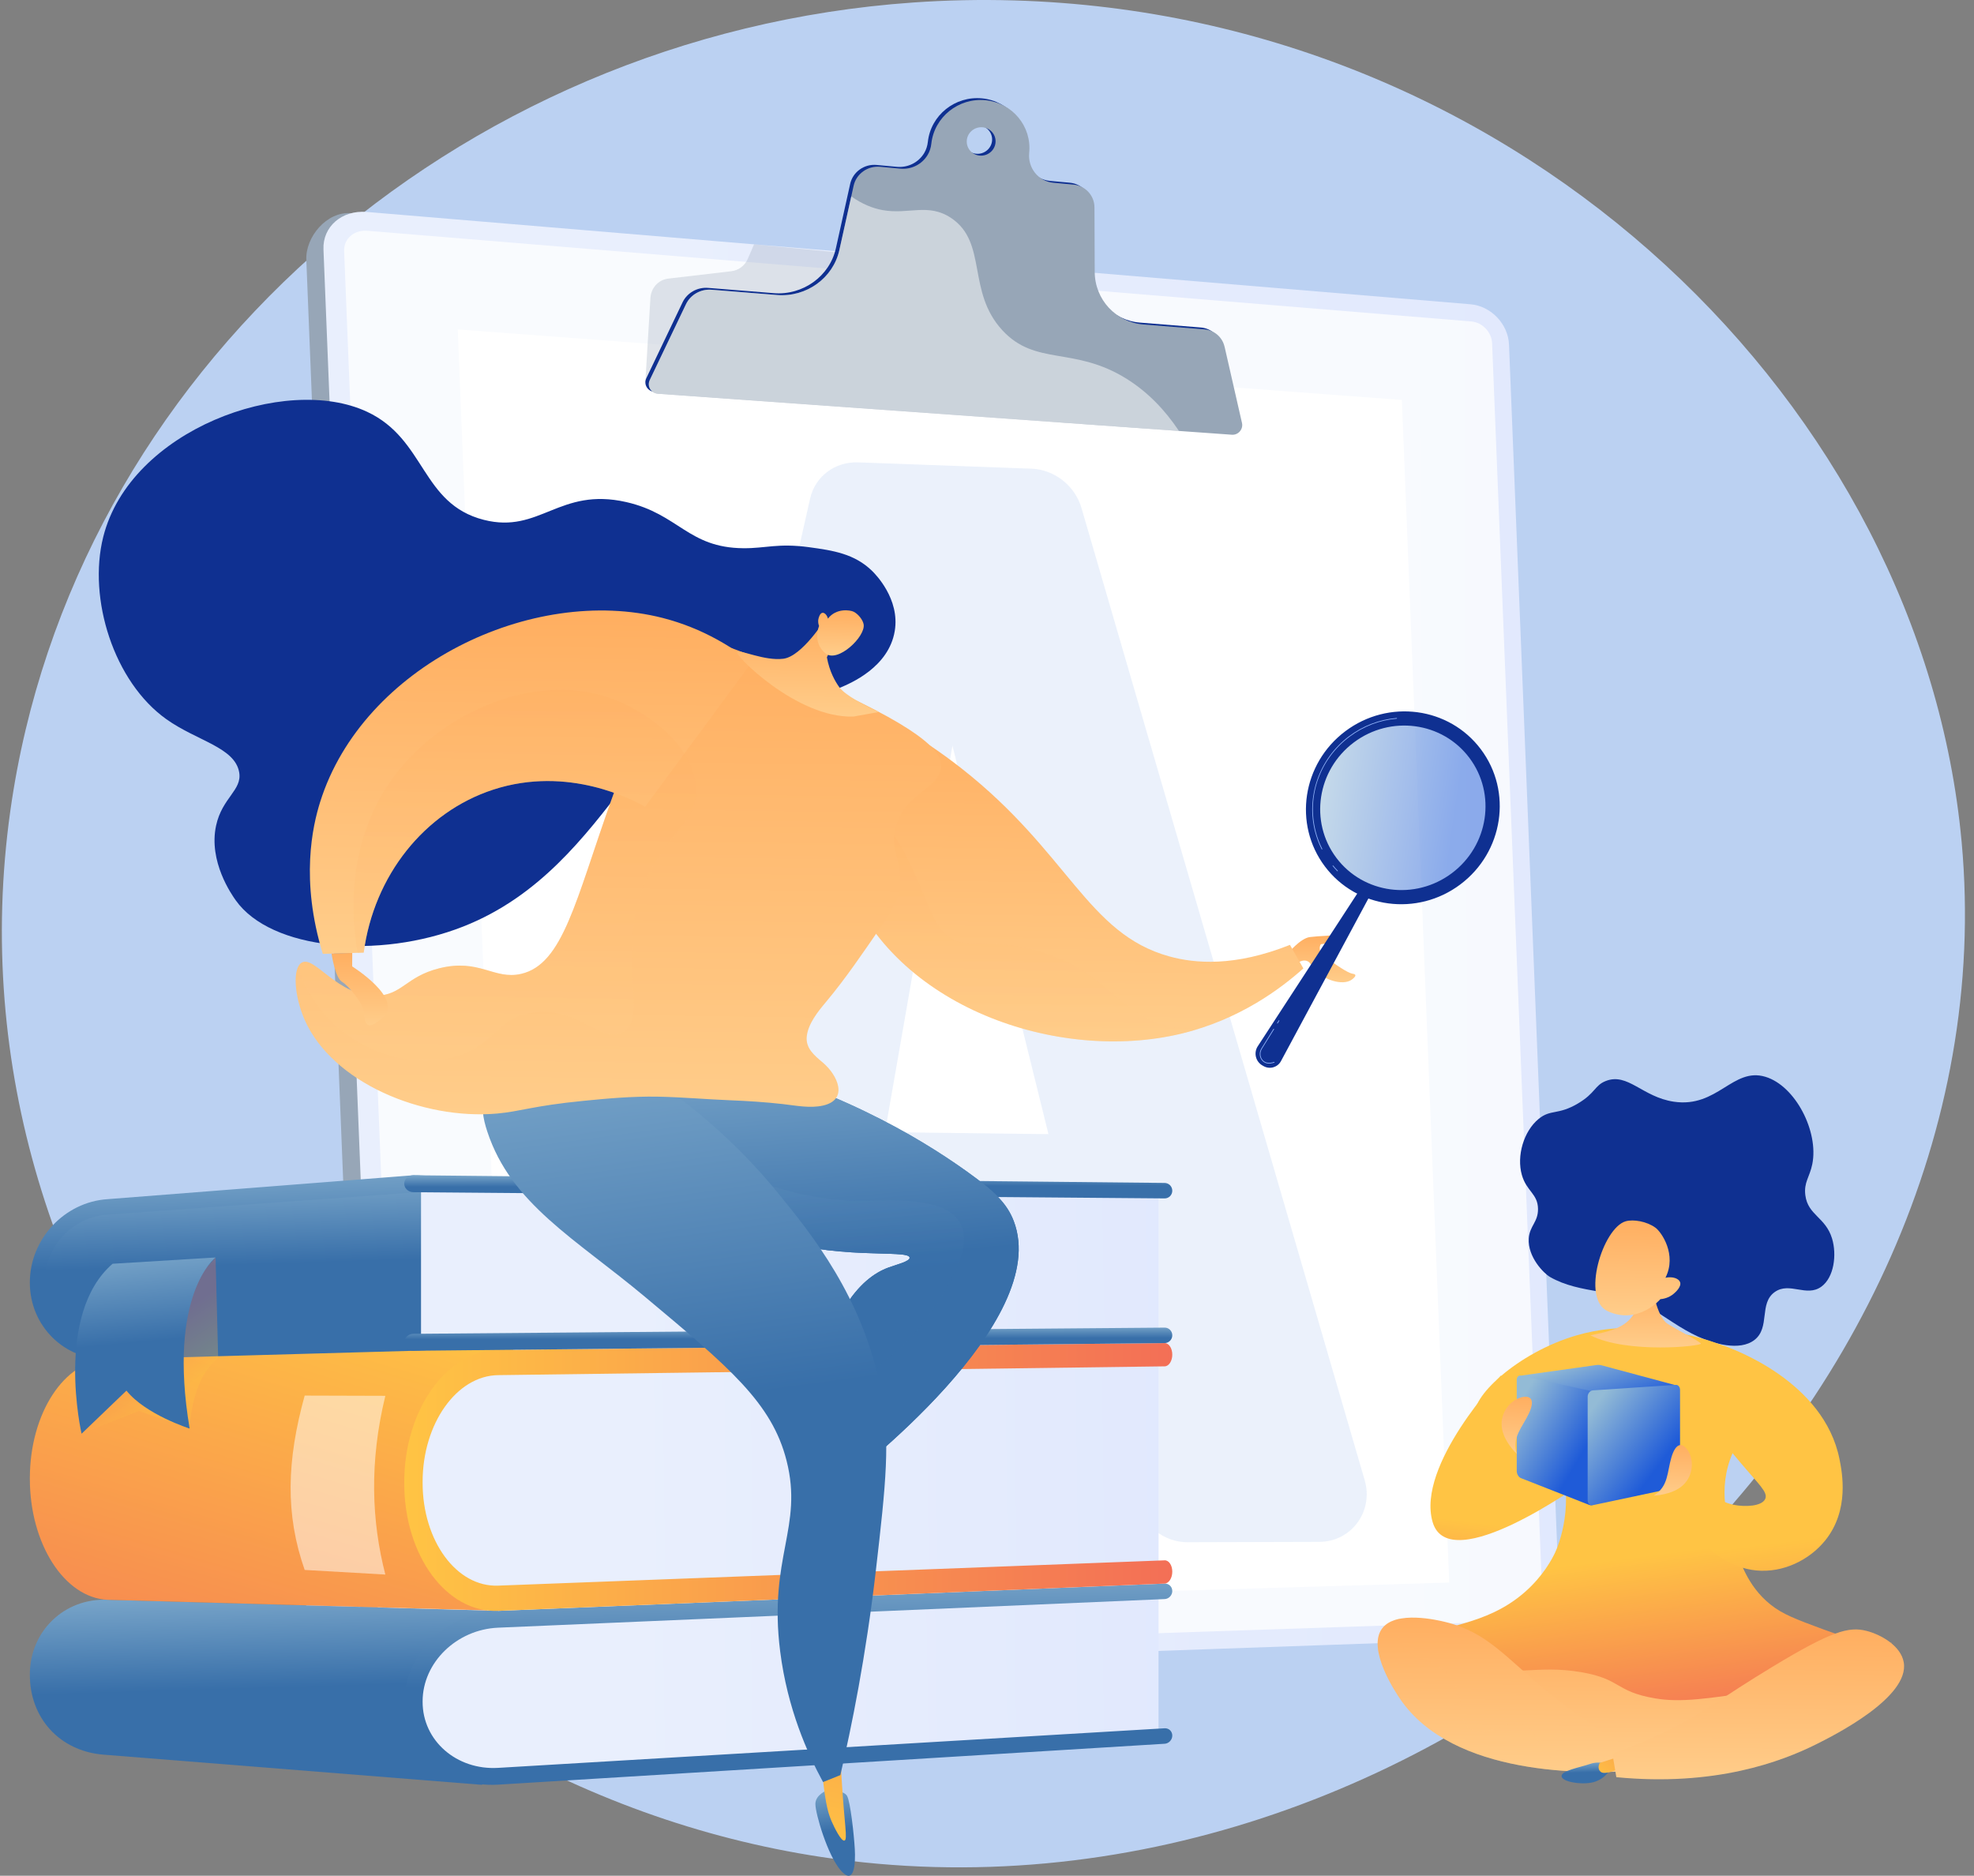 <?xml version="1.0" encoding="UTF-8"?>
<svg xmlns="http://www.w3.org/2000/svg" width="181" height="172" viewBox="0 0 181 172" fill="none">
  <rect x="0" y="0" width="181" height="172" fill="#808080" stroke="none"/>
  <g clip-path="url(#clip0_7720_9130)">
    <path d="M75.296 170.277C30.643 163.514 -5.645 121.285 0.947 74.35C6.572 34.321 41.658 3.17 83.734 0.229C86.781 0.015 89.862 -0.051 92.973 0.039C116.446 0.717 137.301 10.108 152.725 24.318C168.077 38.461 178.051 57.376 179.868 77.221C184.703 130.02 130.836 178.691 75.296 170.277Z" fill="#BBD1F2"></path>
    <path d="M133.183 28.869L32.208 19.548C29.94 19.359 28.003 21.751 28.086 23.82L33.14 150.036C33.255 152.905 36.217 153.681 38.475 153.603L138.039 150.172C139.903 150.107 141.349 148.539 141.274 146.669L136.704 32.538C136.629 30.668 135.055 29.025 133.182 28.869L133.183 28.869Z" fill="#97A6B7"></path>
    <path d="M134.84 27.902L33.624 19.434C31.355 19.244 29.576 20.78 29.66 22.866L34.755 150.119C34.839 152.205 36.744 153.83 39.002 153.751L139.737 150.203C141.602 150.138 143.048 148.556 142.973 146.669L138.365 31.601C138.29 29.715 136.715 28.059 134.84 27.902Z" fill="url(#paint0_linear_7720_9130)"></path>
    <path opacity="0.74" d="M38.934 152.024C37.715 152.065 36.685 151.183 36.64 150.059L31.554 23.018C31.509 21.894 32.47 21.061 33.695 21.162L134.904 29.476C135.917 29.558 136.773 30.456 136.814 31.476L141.428 146.719C141.469 147.739 140.683 148.596 139.675 148.63L38.934 152.023L38.934 152.024Z" fill="white"></path>
    <path d="M132.882 145.115L46.676 147.706L41.971 30.209L128.54 36.675L132.882 145.115Z" fill="white"></path>
    <g style="mix-blend-mode:multiply" opacity="0.3">
      <path d="M93.556 35.925L59.172 35.033L59.632 27.433C59.65 26.444 60.341 25.656 61.287 25.546L67.044 24.872C67.723 24.793 68.293 24.367 68.567 23.736L69.142 22.406L84.423 23.873L93.556 35.925Z" fill="#97A6B7"></path>
    </g>
    <path d="M111.962 31.623C111.761 30.743 111.021 30.104 110.119 30.031L104.529 29.581C101.997 29.377 100.065 27.297 100.056 24.751L100.034 18.85C100.03 17.759 99.2 16.857 98.106 16.756L96.277 16.587C94.883 16.459 93.909 15.224 94.049 13.839C94.292 11.417 92.513 9.263 90.052 9.02C87.575 8.776 85.346 10.559 85.077 13.007C85.037 13.37 84.927 13.727 84.736 14.043C84.202 14.924 83.224 15.386 82.245 15.297L80.373 15.124C79.24 15.02 78.197 15.767 77.955 16.859L76.644 22.77C76.077 25.325 73.626 27.097 70.943 26.881L64.926 26.397C63.943 26.318 63.002 26.85 62.586 27.722L59.263 34.679C58.991 35.249 59.38 35.89 60.024 35.936L112.634 39.69C113.218 39.732 113.689 39.183 113.559 38.614L111.963 31.624L111.962 31.623ZM89.51 14.098C88.783 14.03 88.256 13.393 88.332 12.675C88.409 11.958 89.06 11.433 89.787 11.503C90.513 11.573 91.038 12.209 90.962 12.925C90.885 13.64 90.236 14.165 89.51 14.097L89.51 14.098Z" fill="url(#paint1_linear_7720_9130)"></path>
    <path d="M112.283 31.796C112.082 30.915 111.342 30.276 110.44 30.203L104.849 29.754C102.317 29.55 100.385 27.469 100.376 24.923L100.354 19.021C100.35 17.93 99.52 17.028 98.426 16.927L96.597 16.759C95.203 16.63 94.229 15.396 94.368 14.009C94.612 11.587 92.832 9.433 90.371 9.19C87.894 8.946 85.664 10.729 85.395 13.177C85.356 13.54 85.245 13.898 85.054 14.213C84.52 15.094 83.542 15.556 82.563 15.466L80.69 15.294C79.556 15.19 78.513 15.937 78.271 17.029L76.96 22.94C76.393 25.495 73.942 27.267 71.259 27.051L65.241 26.567C64.257 26.488 63.317 27.02 62.9 27.892L59.577 34.849C59.305 35.419 59.693 36.06 60.338 36.106L112.956 39.863C113.539 39.905 114.011 39.355 113.881 38.786L112.285 31.796H112.283ZM89.828 14.267C89.101 14.2 88.574 13.562 88.65 12.845C88.726 12.128 89.378 11.603 90.105 11.673C90.831 11.743 91.356 12.379 91.279 13.095C91.203 13.81 90.553 14.335 89.827 14.267H89.828Z" fill="#97A6B7"></path>
    <g style="mix-blend-mode:soft-light" opacity="0.5">
      <path d="M103.329 34.752C98.495 31.715 94.961 33.605 91.901 30.277C88.63 26.718 90.562 22.259 87.236 20.007C85.109 18.568 83.311 19.711 80.892 19.259C80.006 19.093 79.055 18.716 78.053 18.011L76.959 22.941C76.392 25.496 73.941 27.267 71.258 27.052L65.241 26.568C64.257 26.489 63.316 27.021 62.9 27.892L59.576 34.85C59.304 35.419 59.693 36.06 60.337 36.107L108.101 39.517C106.81 37.579 105.238 35.951 103.33 34.753L103.329 34.752Z" fill="white"></path>
    </g>
    <g opacity="0.3">
      <path d="M101.238 125.267L77.32 125.179L75.189 137.818C74.827 139.968 72.967 141.517 70.737 141.524L58.753 141.557C55.654 141.566 53.275 138.705 53.939 135.763L74.281 45.716C74.74 43.685 76.554 42.32 78.689 42.398L94.579 42.976C96.683 43.053 98.569 44.539 99.166 46.589L125.131 135.726C125.964 138.584 123.913 141.375 120.971 141.383L108.895 141.417C106.738 141.423 104.819 139.914 104.303 137.803L101.239 125.267L101.238 125.267ZM96.136 103.998L87.332 68.372L81.146 103.816L96.137 103.997L96.136 103.998Z" fill="#BBD1F2"></path>
    </g>
    <path d="M44.209 163.663L9.415 160.89C5.447 160.534 2.737 157.529 2.737 153.578V153.535C2.737 149.584 5.897 146.515 9.865 146.696L45.675 147.709L44.21 163.663L44.209 163.663Z" fill="url(#paint2_linear_7720_9130)"></path>
    <path d="M106.229 159.219L45.188 162.905C41.566 163.124 38.605 160.555 38.605 157.165V154.866C38.605 151.476 41.566 148.604 45.188 148.452L106.229 145.897V159.219V159.219Z" fill="url(#paint3_linear_7720_9130)"></path>
    <path d="M106.788 159.896L45.674 163.646C40.951 163.936 37.065 160.572 37.065 156.143V156.094C37.065 151.666 40.951 147.904 45.674 147.711L106.788 145.21C107.175 145.194 107.489 145.498 107.489 145.89C107.489 146.281 107.175 146.613 106.788 146.629L45.674 149.252C41.871 149.415 38.75 152.447 38.75 156.009V156.058C38.75 159.62 41.871 162.333 45.674 162.107L106.788 158.477C107.175 158.454 107.489 158.753 107.489 159.145C107.489 159.537 107.175 159.873 106.788 159.897V159.896Z" fill="url(#paint4_linear_7720_9130)"></path>
    <path d="M44.656 147.666L9.864 146.696C5.896 146.515 2.737 141.545 2.737 135.613V135.548C2.737 129.616 5.896 124.726 9.864 124.645L47.091 123.386L44.656 147.666Z" fill="url(#paint5_linear_7720_9130)"></path>
    <path d="M106.229 144.165L48.448 146.445C43.043 146.658 38.605 142.707 38.605 137.617V134.165C38.605 129.075 43.043 124.897 48.448 124.835L106.229 124.164V144.166V144.165Z" fill="url(#paint6_linear_7720_9130)"></path>
    <path d="M106.788 145.209L45.674 147.71C40.951 147.903 37.065 142.652 37.065 136.003V135.93C37.065 129.28 40.951 123.83 45.674 123.782L106.788 123.157C107.175 123.154 107.489 123.627 107.489 124.215C107.489 124.803 107.175 125.284 106.788 125.289L45.674 126.095C41.871 126.145 38.75 130.538 38.75 135.887V135.96C38.75 141.309 41.871 145.541 45.674 145.397L106.788 143.077C107.175 143.062 107.489 143.527 107.489 144.115C107.489 144.703 107.175 145.193 106.788 145.209Z" fill="url(#paint7_linear_7720_9130)"></path>
    <path d="M42.569 123.199L9.449 123.945C6.405 124.014 3.978 121.603 3.978 118.562V116.5C3.978 113.458 6.405 110.842 9.449 110.652L42.569 108.584V123.199Z" fill="url(#paint8_linear_7720_9130)"></path>
    <path d="M37.908 123.861L9.864 124.645C5.896 124.726 2.737 121.577 2.737 117.627V117.583C2.737 113.633 5.896 110.215 9.864 109.959L37.908 107.766C38.4 107.734 44.105 108.103 44.105 108.536C44.105 108.968 38.777 109.295 38.288 109.324L9.864 111.378C6.659 111.571 4.095 114.327 4.095 117.524V117.568C4.095 120.766 6.658 123.303 9.864 123.224L37.908 122.303C38.397 122.29 44.105 122.73 44.105 123.163C44.105 123.595 38.4 123.848 37.908 123.86V123.861Z" fill="url(#paint9_linear_7720_9130)"></path>
    <path d="M106.229 122.452L38.605 123.076V108.502L106.229 109.131V122.452Z" fill="url(#paint10_linear_7720_9130)"></path>
    <path d="M106.788 109.89L37.908 109.321C37.443 109.318 37.065 108.966 37.065 108.536C37.065 108.106 37.443 107.761 37.908 107.766L106.788 108.47C107.175 108.473 107.489 108.795 107.489 109.186C107.489 109.578 107.175 109.893 106.788 109.89Z" fill="url(#paint11_linear_7720_9130)"></path>
    <path d="M106.788 123.157L37.908 123.861C37.443 123.866 37.065 123.521 37.065 123.091C37.065 122.661 37.443 122.309 37.908 122.305L106.788 121.737C107.175 121.734 107.489 122.049 107.489 122.441C107.489 122.832 107.175 123.153 106.788 123.157V123.157Z" fill="url(#paint12_linear_7720_9130)"></path>
    <g style="mix-blend-mode:soft-light" opacity="0.5">
      <path d="M35.332 144.381L27.937 143.958C26.149 138.862 26.285 133.948 27.937 127.97L35.332 127.992C33.849 134.096 34.075 139.493 35.332 144.381Z" fill="white"></path>
    </g>
    <path style="mix-blend-mode:multiply" opacity="0.3" d="M20.002 124.531L19.767 115.305L11.278 124.652C11.278 124.652 6.691 127.125 7.479 131.467L12.727 129.379L17.388 130.995C17.388 130.995 17.505 126.434 20.003 124.531H20.002Z" fill="url(#paint13_linear_7720_9130)"></path>
    <path d="M10.324 115.882L19.767 115.305C19.767 115.305 15.326 118.68 17.388 130.995C17.388 130.995 13.351 129.712 11.595 127.516L7.479 131.467C7.479 131.467 4.966 120.518 10.324 115.882Z" fill="url(#paint14_linear_7720_9130)"></path>
    <path d="M137.627 126.129C137.627 126.129 129.834 134.348 131.361 139.569C132.887 144.789 145.106 135.949 145.106 135.949L137.627 126.129Z" fill="url(#paint15_linear_7720_9130)"></path>
    <path d="M142.112 117.086C141.559 116.766 140.066 115.267 140.175 113.564C140.249 112.404 141.042 112.065 141.023 110.845C141.002 109.458 139.971 109.244 139.543 107.742C139.043 105.989 139.715 103.717 141.084 102.597C142.188 101.694 142.846 102.273 144.683 101.187C146.306 100.226 146.2 99.532 147.237 99.124C149.257 98.329 150.59 100.593 153.477 101.022C157.488 101.617 158.881 97.838 161.874 98.738C164.625 99.566 166.776 103.762 166.173 106.746C165.932 107.942 165.382 108.414 165.536 109.604C165.771 111.434 167.391 111.608 167.985 113.568C168.435 115.051 168.17 117.134 167.004 117.982C165.64 118.975 164.093 117.507 162.73 118.474C161.263 119.516 162.331 121.732 160.873 122.866C159.496 123.936 157.068 123.176 155.725 122.572C154.108 121.845 152.694 120.741 151.168 119.839C148.334 118.165 144.901 118.703 142.11 117.086L142.112 117.086Z" fill="url(#paint16_linear_7720_9130)"></path>
    <path d="M153.693 154.352L134.458 149.54L133.496 154.214L151.105 162.343L165.048 158.898L173.459 150.638L153.693 154.352Z" fill="url(#paint17_linear_7720_9130)"></path>
    <path d="M135.307 129.879C134.662 128.31 139.085 124.015 144.63 122.427C148.654 121.274 152.067 121.917 153.842 122.23C159.6 123.247 163.186 126.126 164.536 127.336C163.43 127.936 160.38 129.765 158.87 133.237C157.41 136.593 158.453 139.676 158.997 141.468C159.47 143.028 160.19 145.399 162.319 147.115C163.443 148.021 164.686 148.482 167.17 149.401C170.099 150.486 171.915 150.786 171.902 151.373C171.885 152.121 168.91 152.732 169.014 153.198C169.021 153.233 169.043 153.236 169.046 153.261C169.086 153.586 165.744 154.387 161.519 155.022C156.58 155.765 154.11 156.137 151.749 155.733C148.068 155.103 148.687 153.969 144.999 153.334C140.708 152.595 138.758 153.938 134.873 152.446C134.218 152.194 131.601 151.184 131.675 150.136C131.768 148.839 136.087 149.282 139.847 145.96C141.502 144.498 142.304 142.964 142.581 142.387C142.939 141.642 144.444 137.794 142.935 133.603C142.846 133.356 142.776 133.242 142.681 133.079C140.855 129.961 135.915 131.359 135.306 129.878L135.307 129.879Z" fill="url(#paint18_linear_7720_9130)"></path>
    <path d="M154.18 136.587C153.251 138.376 156.503 143.561 161.033 144.004C163.487 144.244 165.91 143.051 167.361 141.249C169.601 138.468 168.908 135.005 168.666 133.793C167.234 126.641 158.827 123.664 158.056 123.403C156.011 126.574 156.043 128.574 156.475 129.825C156.831 130.857 157.763 131.96 159.627 134.166C161.287 136.13 162.11 136.83 161.864 137.428C161.571 138.139 159.981 138.192 158.975 137.987C157.11 137.608 156.088 136.107 155.821 135.686C155.309 135.768 154.501 135.972 154.181 136.587H154.18Z" fill="url(#paint19_linear_7720_9130)"></path>
    <path d="M152.929 121.403C151.846 120.73 151.478 117.794 151.478 117.794L150.288 118.451L150.29 118.802C150.299 119.937 149.693 120.989 148.707 121.551C148.134 121.877 147.563 122.038 147.257 122.125C147.257 122.125 146.951 122.211 145.823 122.446C149.245 124.174 156.15 123.431 155.958 123.193C155.765 122.954 154.013 122.075 152.93 121.403H152.929Z" fill="url(#paint20_linear_7720_9130)"></path>
    <path d="M152.24 119.13C152.24 119.13 150.222 121.504 147.432 120.242C144.934 119.112 146.966 112.592 149.06 111.988C149.758 111.787 150.998 111.992 151.793 112.576C152.352 112.986 153.773 115.05 152.71 117.164C153.373 117.025 153.932 117.238 154.051 117.57C154.202 117.991 153.611 118.506 153.477 118.622C153.013 119.025 152.483 119.108 152.24 119.13H152.24Z" fill="url(#paint21_linear_7720_9130)"></path>
    <path d="M150.419 160.823C146.596 158.773 143.773 156.685 141.856 155.107C138.085 152.001 136.355 149.659 132.538 148.733C131.856 148.568 127.968 147.625 126.714 149.352C125.325 151.264 128.025 155.261 128.353 155.746C133.23 162.967 145.65 162.631 149.546 162.396C149.837 161.872 150.128 161.347 150.419 160.824L150.419 160.823Z" fill="url(#paint22_linear_7720_9130)"></path>
    <g style="mix-blend-mode:multiply" opacity="0.3">
      <path d="M126.714 149.351C127.08 148.847 127.674 148.574 128.344 148.439C128.121 149.212 128.101 149.937 128.38 150.571C129.142 152.302 131.399 151.769 132.984 153.801C134.541 155.798 133.463 157.721 134.839 158.544C136.417 159.488 138.372 157.283 140.062 158.338C141.211 159.055 140.853 160.415 142.192 161.156C143.117 161.668 144.024 161.426 145.078 161.293C146.286 161.141 147.941 161.108 150.018 161.543C149.861 161.827 149.704 162.111 149.546 162.395C145.65 162.629 133.23 162.967 128.353 155.746C128.025 155.26 125.325 151.263 126.714 149.351Z" fill="url(#paint23_linear_7720_9130)"></path>
    </g>
    <path d="M147.528 161.902C147.528 161.902 146.828 161.399 145.811 161.741C144.795 162.084 143.181 162.36 143.183 162.857C143.186 163.354 144.8 163.665 145.917 163.461C146.984 163.266 147.824 162.338 147.528 161.902Z" fill="url(#paint24_linear_7720_9130)"></path>
    <path d="M148.555 161.053L146.684 161.654C146.684 161.654 146.381 162.161 146.79 162.482C147.201 162.803 148.626 162.124 148.626 162.124L148.555 161.053Z" fill="url(#paint25_linear_7720_9130)"></path>
    <path d="M174.558 152.427C175.111 155.644 168.17 159.124 166.58 159.921C163.342 161.544 157.248 163.836 148.205 162.961C148.085 162.239 147.964 161.517 147.844 160.796C149.038 160.386 150.809 159.72 152.864 158.71C156.37 156.984 157.701 155.753 162.566 152.811C167.95 149.555 169.518 149.137 171.122 149.54C172.494 149.885 174.302 150.932 174.558 152.427H174.558Z" fill="url(#paint26_linear_7720_9130)"></path>
    <path d="M146.277 130.692L153.785 127.058L146.868 125.198C146.707 125.155 146.542 125.144 146.378 125.167L139.465 126.137L146.277 130.692Z" fill="url(#paint27_linear_7720_9130)"></path>
    <path d="M145.724 137.999L139.465 135.541C139.248 135.456 139.073 135.17 139.073 134.902V126.534C139.073 126.266 139.248 126.088 139.465 126.136L145.724 127.519C145.996 127.579 146.218 127.874 146.218 128.177V137.644C146.218 137.947 145.996 138.105 145.724 137.998V137.999Z" fill="url(#paint28_linear_7720_9130)"></path>
    <path d="M153.656 136.405L146.071 138.016C145.798 138.074 145.576 137.874 145.576 137.571V128.073C145.576 127.769 145.798 127.508 146.071 127.49L153.656 126.987C153.872 126.973 154.046 127.179 154.046 127.447V135.836C154.046 136.105 153.872 136.359 153.656 136.405Z" fill="url(#paint29_linear_7720_9130)"></path>
    <path d="M139.075 133.31C139.075 133.31 137.833 132.162 137.698 130.828C137.562 129.494 138.5 128.427 139.408 128.155C140.315 127.883 140.8 128.284 140.191 129.597C139.581 130.91 138.614 131.763 139.075 133.31Z" fill="url(#paint30_linear_7720_9130)"></path>
    <path d="M151.631 137.139C151.631 137.139 153.321 137.104 154.308 136.196C155.294 135.288 155.301 133.867 154.802 133.061C154.303 132.255 153.674 132.234 153.259 133.62C152.844 135.007 153.002 136.287 151.631 137.139H151.631Z" fill="url(#paint31_linear_7720_9130)"></path>
    <path d="M118.059 87.463C118.059 87.463 119.221 86.035 120.105 85.925C120.989 85.815 122.171 85.808 122.48 85.723C122.789 85.638 122.789 86.319 121.95 86.452L121.111 86.585C121.042 86.697 121.018 86.797 121.01 86.872C120.97 87.223 121.22 87.592 121.631 87.829C123.116 88.934 123.75 89.249 124.035 89.291C124.078 89.297 124.242 89.317 124.273 89.409C124.323 89.555 123.999 89.798 123.873 89.877C123.113 90.351 121.432 89.932 120.522 88.866C120.189 88.476 120.124 88.193 119.792 88.103C119.264 87.959 118.664 88.466 118.239 88.918L118.059 87.462V87.463Z" fill="url(#paint32_linear_7720_9130)"></path>
    <path d="M119.508 88.802C119.098 88.082 118.689 87.362 118.279 86.642C113.181 88.671 109.56 88.344 107.225 87.701C99.691 85.627 97.999 78.183 88.159 70.458C84.249 67.388 80.589 65.48 78.145 64.359C76.851 67.752 75.105 74.147 77.587 80.707C81.972 92.301 96.947 97.503 108.303 94.785C113.679 93.499 117.464 90.625 119.508 88.801V88.802Z" fill="url(#paint33_linear_7720_9130)"></path>
    <path d="M64.308 96.609C76.243 99.508 84.104 104.159 88.695 107.451C91.183 109.234 92.333 110.346 92.953 111.968C96.489 121.207 78.325 135.177 76.389 136.64C75.544 134.669 74.699 132.696 73.853 130.725C75.73 120.421 78.855 117.188 81.47 116.227C82.201 115.958 83.429 115.669 83.405 115.323C83.349 114.504 76.45 115.671 69.857 113.258C63.283 110.852 56.678 104.764 57.857 100.739C58.072 100.005 58.975 97.881 64.309 96.609H64.308Z" fill="url(#paint34_linear_7720_9130)"></path>
    <path d="M64.308 96.609C76.243 99.508 84.104 104.159 88.695 107.451C91.183 109.234 92.333 110.346 92.953 111.968C96.489 121.207 78.325 135.177 76.389 136.64C75.544 134.669 74.699 132.696 73.853 130.725C75.73 120.421 78.855 117.188 81.47 116.227C82.201 115.958 83.429 115.669 83.405 115.323C83.349 114.504 76.45 115.671 69.857 113.258C63.283 110.852 56.678 104.764 57.857 100.739C58.072 100.005 58.975 97.881 64.309 96.609H64.308Z" fill="url(#paint35_linear_7720_9130)"></path>
    <path d="M75.88 164.143C75.88 164.143 74.769 164.539 74.765 165.418C74.761 166.296 75.89 170.168 77.117 171.543C78.344 172.919 78.454 170.867 78.378 169.545C78.302 168.223 77.98 165.264 77.677 164.691C77.374 164.12 75.88 164.143 75.88 164.143L75.88 164.143Z" fill="url(#paint36_linear_7720_9130)"></path>
    <g style="mix-blend-mode:multiply" opacity="0.3">
      <path d="M79.448 110.118C81.616 110.076 86.697 109.671 88.05 112.183C89.178 114.279 87.201 117.456 85.985 119.41C82.68 124.723 79.471 125.266 77.211 128.53C76.336 129.794 75.544 131.558 75.291 134.08C74.812 132.961 74.332 131.843 73.853 130.725C75.729 120.421 78.854 117.188 81.469 116.227C82.2 115.958 83.428 115.669 83.405 115.323C83.349 114.504 76.449 115.671 69.856 113.258C63.863 111.065 57.865 105.816 57.741 101.855C67.231 108.664 74.373 110.217 79.448 110.117V110.118Z" fill="url(#paint37_linear_7720_9130)"></path>
    </g>
    <path d="M75.238 160.409C75.304 161.764 75.419 162.896 75.522 163.737C75.751 165.597 75.962 166.332 76.251 167.003C76.503 167.588 77.132 168.862 77.432 168.774C77.738 168.684 77.424 167.272 77.185 163.346C77.15 162.776 77.046 160.962 77.046 160.962L75.238 160.41L75.238 160.409Z" fill="url(#paint38_linear_7720_9130)"></path>
    <path d="M57.426 97.384C64.302 101.53 68.766 106.245 71.361 109.429C74.425 113.188 79.085 118.905 80.773 127.43C81.672 131.974 81.23 136.05 80.308 144.017C79.392 151.929 78.079 158.371 77.053 162.771C76.524 162.983 75.995 163.196 75.467 163.408C74.05 160.805 72.197 156.685 71.534 151.416C70.447 142.796 73.671 140.057 72.123 133.944C70.783 128.648 66.898 125.401 59.13 118.907C52.748 113.571 46.863 110.405 44.678 103.75C44.307 102.62 43.992 101.233 44.596 99.963C45.9 97.228 50.886 96.273 57.426 97.382V97.384Z" fill="url(#paint39_linear_7720_9130)"></path>
    <g style="mix-blend-mode:multiply" opacity="0.3">
      <path d="M88.025 86.38C89.147 86.666 89.885 86.38 92.936 86.722C93.636 86.801 94.439 86.955 95.418 87.253C101.503 89.111 102.557 92.934 107.062 94.072C107.839 94.268 108.777 94.394 109.883 94.345C109.372 94.505 108.848 94.656 108.304 94.786C96.947 97.504 81.973 92.301 77.588 80.708C76.3 77.305 76.155 73.951 76.489 71.033C77.818 71.95 79.662 73.432 81.332 75.666C85.143 80.765 84.906 85.587 88.026 86.381L88.025 86.38Z" fill="url(#paint40_linear_7720_9130)"></path>
    </g>
    <path d="M69.082 63.478C70.904 63.586 73.712 64.445 76.998 63.071C77.988 62.657 81.492 61.191 82.043 57.853C82.528 54.915 80.251 52.631 79.97 52.356C78.348 50.771 76.376 50.475 74.179 50.176C71.331 49.789 70.212 50.286 68.163 50.27C63.092 50.231 62.234 47.133 57.423 46.038C51.274 44.638 49.504 48.976 44.366 47.669C38.598 46.201 39.058 40.284 33.661 37.76C26.171 34.258 11.934 39.415 9.466 49.234C8.04 54.904 10.44 62.525 15.258 65.951C18.066 67.948 21.535 68.525 21.932 70.823C22.215 72.458 20.368 73.144 19.814 75.702C19.099 79 21.261 82.055 21.61 82.548C24.85 87.126 34.719 88.01 42.474 84.96C56.458 79.46 59.173 62.892 69.083 63.478H69.082Z" fill="url(#paint41_linear_7720_9130)"></path>
    <path d="M62.518 57.87C66.396 59.115 70.787 60.728 75.519 62.84C85.518 67.302 86.357 69.22 86.29 70.321C86.165 72.374 82.819 72.713 82.077 76.051C81.633 78.046 82.658 78.695 82.52 80.996C82.427 82.543 81.635 83.736 80.779 84.976C79.142 87.346 77.57 89.692 75.718 91.9C74.995 92.763 74.118 93.849 73.978 95.006C73.841 96.136 74.702 96.8 75.469 97.453C76.803 98.588 77.837 100.831 75.467 101.374C74.275 101.647 72.949 101.371 71.757 101.236C70.138 101.055 68.519 100.952 66.893 100.888C64.719 100.801 62.539 100.604 60.366 100.561C57.907 100.512 55.514 100.746 53.508 100.943C48.809 101.404 47.742 101.917 45.576 102.109C38.727 102.714 30.459 99.254 27.937 93.522C26.997 91.385 26.792 88.79 27.662 88.276C28.847 87.577 30.94 91.378 34.509 91.301C36.873 91.251 37.212 89.556 40.273 88.79C43.956 87.868 45.297 89.865 47.774 89.303C51.638 88.425 52.772 82.57 56.047 73.389C57.403 69.588 59.479 64.225 62.519 57.871L62.518 57.87Z" fill="url(#paint42_linear_7720_9130)"></path>
    <path d="M59.151 73.978C58.091 73.38 52.137 70.158 45.237 72.403C38.913 74.461 34.281 80.301 33.349 87.352C32.099 87.39 30.849 87.428 29.599 87.466C27.519 80.699 28.665 75.745 29.349 73.557C33.259 61.061 48.801 53.609 60.761 56.663C64.514 57.622 67.274 59.451 68.921 60.738C65.664 65.151 62.408 69.564 59.152 73.978H59.151Z" fill="url(#paint43_linear_7720_9130)"></path>
    <path d="M75.668 56.784C75.668 56.784 73.542 60.194 71.823 60.405C70.104 60.616 67.956 59.58 67.583 59.764C67.209 59.947 73.056 65.885 78.258 65.707L80.589 65.285C79.198 64.648 77.462 63.724 76.943 62.995C76.589 62.5 76.062 61.607 75.819 60.27L76.761 58.274L75.667 56.785L75.668 56.784Z" fill="url(#paint44_linear_7720_9130)"></path>
    <path d="M75.103 57.402C75.103 57.402 74.456 58.898 75.692 59.915C76.799 60.827 79.389 58.367 79.188 57.244C79.121 56.87 78.739 56.336 78.281 56.097C77.959 55.929 76.662 55.74 75.916 56.727C75.828 56.383 75.599 56.171 75.416 56.192C75.183 56.218 75.078 56.615 75.055 56.704C74.973 57.016 75.056 57.283 75.103 57.402Z" fill="url(#paint45_linear_7720_9130)"></path>
    <g style="mix-blend-mode:multiply" opacity="0.3">
      <path d="M36.814 70.327C41.443 64.837 49.742 61.544 56.428 64.186C59.342 65.337 63.568 68.314 63.83 72.16C64.067 75.642 60.814 76.27 58.92 81.549C56.535 88.198 59.505 93.309 57.125 94.654C55.111 95.793 52.911 92.173 48.7 92.889C45.474 93.439 45.439 95.789 41.893 96.85C38.429 97.887 34.292 96.892 31.314 94.516C29.051 92.711 27.907 90.468 27.323 88.713C27.41 88.523 27.515 88.362 27.66 88.276C28.845 87.577 30.939 91.377 34.507 91.301C36.872 91.25 37.21 89.555 40.271 88.79C43.954 87.868 45.295 89.864 47.772 89.302C51.636 88.425 52.77 82.57 56.045 73.388C56.124 73.169 56.213 72.925 56.296 72.695C53.69 71.772 49.662 70.963 45.236 72.403C38.912 74.461 34.281 80.3 33.348 87.352C33.16 87.357 32.973 87.363 32.786 87.369C32.177 83.897 31.667 76.431 36.814 70.327Z" fill="url(#paint46_linear_7720_9130)"></path>
    </g>
    <path d="M32.298 87.384L32.291 88.616C32.291 88.616 36.919 91.507 35.167 93.22C33.414 94.932 33.407 93.447 33.359 92.76C33.312 92.074 32.005 90.412 31.359 90.027C30.713 89.642 30.401 87.442 30.401 87.442L32.298 87.384Z" fill="url(#paint47_linear_7720_9130)"></path>
    <path d="M124.786 81.419L115.327 95.937C114.93 96.545 115.136 97.364 115.774 97.712L115.878 97.769C116.443 98.077 117.15 97.867 117.454 97.301L125.703 81.957L124.786 81.419H124.786Z" fill="url(#paint48_linear_7720_9130)"></path>
    <path opacity="0.5" d="M133.369 80.382C136.918 77.716 137.673 72.728 135.055 69.243C132.437 65.757 127.438 65.092 123.89 67.758C120.341 70.425 119.586 75.412 122.203 78.898C124.821 82.383 129.82 83.048 133.369 80.382Z" fill="url(#paint49_linear_7720_9130)"></path>
    <path d="M123.356 67.05C119.406 70.017 118.566 75.566 121.479 79.445C124.391 83.323 129.953 84.063 133.903 81.097C137.852 78.13 138.693 72.581 135.78 68.702C132.867 64.824 127.305 64.084 123.356 67.05ZM133.128 80.065C129.759 82.596 125.013 81.965 122.529 78.655C120.045 75.346 120.762 70.612 124.131 68.082C127.5 65.551 132.245 66.182 134.73 69.491C137.214 72.8 136.497 77.534 133.128 80.065Z" fill="url(#paint50_linear_7720_9130)"></path>
    <path d="M122.652 79.888C122.64 79.893 122.626 79.891 122.616 79.882C122.47 79.731 122.328 79.574 122.195 79.413C122.184 79.4 122.185 79.38 122.199 79.368C122.213 79.356 122.233 79.358 122.245 79.372C122.377 79.532 122.518 79.688 122.662 79.837C122.675 79.849 122.674 79.87 122.662 79.882C122.659 79.885 122.656 79.887 122.652 79.888H122.652ZM121.227 77.887C121.211 77.894 121.193 77.887 121.185 77.872C120.927 77.362 120.725 76.822 120.581 76.267C120.176 74.698 120.245 73.048 120.782 71.496C121.333 69.906 122.341 68.527 123.699 67.507C124.975 66.549 126.483 65.97 128.059 65.837C128.076 65.836 128.092 65.849 128.094 65.866C128.095 65.884 128.082 65.9 128.064 65.901C126.501 66.034 125.005 66.607 123.738 67.559C121.02 69.601 119.806 73.012 120.644 76.252C120.786 76.802 120.988 77.337 121.243 77.844C121.252 77.859 121.245 77.879 121.229 77.887C121.229 77.887 121.228 77.887 121.227 77.887H121.227Z" fill="#91B3FA"></path>
    <path d="M116.846 97.437C116.846 97.437 116.844 97.438 116.843 97.438C116.34 97.6 115.96 97.529 115.712 97.227C115.463 96.924 115.442 96.485 115.659 96.134L116.765 94.35C116.774 94.335 116.794 94.33 116.809 94.34C116.824 94.349 116.829 94.369 116.82 94.384L115.714 96.168C115.512 96.495 115.531 96.904 115.762 97.186C115.991 97.465 116.348 97.529 116.823 97.376C116.84 97.371 116.858 97.38 116.863 97.397C116.868 97.413 116.861 97.43 116.846 97.436V97.437Z" fill="#91B3FA"></path>
    <path d="M117.145 93.847C117.136 93.851 117.125 93.85 117.115 93.845C117.1 93.835 117.095 93.816 117.105 93.8L117.248 93.569C117.257 93.554 117.277 93.549 117.292 93.559C117.307 93.568 117.312 93.588 117.303 93.603L117.159 93.834C117.156 93.84 117.151 93.844 117.145 93.847Z" fill="#91B3FA"></path>
  </g>
  <defs>
    <linearGradient id="paint0_linear_7720_9130" x1="222.256" y1="85.012" x2="60.221" y2="85.561" gradientUnits="userSpaceOnUse">
      <stop stop-color="#DAE3FE"></stop>
      <stop offset="1" stop-color="#E9EFFD"></stop>
    </linearGradient>
    <linearGradient id="paint1_linear_7720_9130" x1="104.67" y1="144.761" x2="104.645" y2="82.9" gradientUnits="userSpaceOnUse">
      <stop stop-color="#00255D"></stop>
      <stop offset="1" stop-color="#0F3091"></stop>
    </linearGradient>
    <linearGradient id="paint2_linear_7720_9130" x1="23.365" y1="142.615" x2="23.728" y2="154.82" gradientUnits="userSpaceOnUse">
      <stop stop-color="#93BBD6"></stop>
      <stop offset="1" stop-color="#386FA9"></stop>
    </linearGradient>
    <linearGradient id="paint3_linear_7720_9130" x1="153.54" y1="154.208" x2="56.868" y2="155.75" gradientUnits="userSpaceOnUse">
      <stop stop-color="#DAE3FE"></stop>
      <stop offset="1" stop-color="#E9EFFD"></stop>
    </linearGradient>
    <linearGradient id="paint4_linear_7720_9130" x1="70.897" y1="140.781" x2="71.159" y2="154.057" gradientUnits="userSpaceOnUse">
      <stop stop-color="#93BBD6"></stop>
      <stop offset="1" stop-color="#386FA9"></stop>
    </linearGradient>
    <linearGradient id="paint5_linear_7720_9130" x1="30.734" y1="116.732" x2="15.158" y2="169.188" gradientUnits="userSpaceOnUse">
      <stop stop-color="#FFC444"></stop>
      <stop offset="1" stop-color="#F36F56"></stop>
    </linearGradient>
    <linearGradient id="paint6_linear_7720_9130" x1="153.54" y1="135.047" x2="56.858" y2="136.225" gradientUnits="userSpaceOnUse">
      <stop stop-color="#DAE3FE"></stop>
      <stop offset="1" stop-color="#E9EFFD"></stop>
    </linearGradient>
    <linearGradient id="paint7_linear_7720_9130" x1="37.065" y1="135.436" x2="107.489" y2="135.436" gradientUnits="userSpaceOnUse">
      <stop stop-color="#FFC444"></stop>
      <stop offset="1" stop-color="#F36F56"></stop>
    </linearGradient>
    <linearGradient id="paint8_linear_7720_9130" x1="22.517" y1="104.898" x2="22.849" y2="115.944" gradientUnits="userSpaceOnUse">
      <stop stop-color="#93BBD6"></stop>
      <stop offset="1" stop-color="#386FA9"></stop>
    </linearGradient>
    <linearGradient id="paint9_linear_7720_9130" x1="22.61" y1="103.713" x2="22.984" y2="115.851" gradientUnits="userSpaceOnUse">
      <stop stop-color="#93BBD6"></stop>
      <stop offset="1" stop-color="#386FA9"></stop>
    </linearGradient>
    <linearGradient id="paint10_linear_7720_9130" x1="153.54" y1="115.618" x2="56.877" y2="117.419" gradientUnits="userSpaceOnUse">
      <stop stop-color="#DAE3FE"></stop>
      <stop offset="1" stop-color="#E9EFFD"></stop>
    </linearGradient>
    <linearGradient id="paint11_linear_7720_9130" x1="70.897" y1="107.256" x2="70.9" y2="108.784" gradientUnits="userSpaceOnUse">
      <stop stop-color="#93BBD6"></stop>
      <stop offset="1" stop-color="#386FA9"></stop>
    </linearGradient>
    <linearGradient id="paint12_linear_7720_9130" x1="70.897" y1="121.228" x2="70.9" y2="122.756" gradientUnits="userSpaceOnUse">
      <stop stop-color="#93BBD6"></stop>
      <stop offset="1" stop-color="#386FA9"></stop>
    </linearGradient>
    <linearGradient id="paint13_linear_7720_9130" x1="16.401" y1="127.5" x2="13.179" y2="122.731" gradientUnits="userSpaceOnUse">
      <stop stop-color="#FFC444"></stop>
      <stop offset="1" stop-color="#F36F56"></stop>
    </linearGradient>
    <linearGradient id="paint14_linear_7720_9130" x1="13.076" y1="111.426" x2="14.167" y2="122.955" gradientUnits="userSpaceOnUse">
      <stop stop-color="#93BBD6"></stop>
      <stop offset="1" stop-color="#386FA9"></stop>
    </linearGradient>
    <linearGradient id="paint15_linear_7720_9130" x1="137.738" y1="139.918" x2="136.138" y2="152.415" gradientUnits="userSpaceOnUse">
      <stop stop-color="#FFC444"></stop>
      <stop offset="0.1" stop-color="#FEBC46"></stop>
      <stop offset="1" stop-color="#F36F56"></stop>
    </linearGradient>
    <linearGradient id="paint16_linear_7720_9130" x1="163.473" y1="208.307" x2="163.441" y2="158.318" gradientUnits="userSpaceOnUse">
      <stop stop-color="#00255D"></stop>
      <stop offset="1" stop-color="#0F3091"></stop>
    </linearGradient>
    <linearGradient id="paint17_linear_7720_9130" x1="139.053" y1="168.648" x2="139.192" y2="143.898" gradientUnits="userSpaceOnUse">
      <stop stop-color="#FFDC9F"></stop>
      <stop offset="1" stop-color="#FFA14E"></stop>
    </linearGradient>
    <linearGradient id="paint18_linear_7720_9130" x1="150.749" y1="142.66" x2="152.921" y2="159.631" gradientUnits="userSpaceOnUse">
      <stop stop-color="#FFC444"></stop>
      <stop offset="1" stop-color="#F36F56"></stop>
    </linearGradient>
    <linearGradient id="paint19_linear_7720_9130" x1="162.122" y1="141.541" x2="164.288" y2="158.468" gradientUnits="userSpaceOnUse">
      <stop stop-color="#FFC444"></stop>
      <stop offset="0.1" stop-color="#FEBC46"></stop>
      <stop offset="1" stop-color="#F36F56"></stop>
    </linearGradient>
    <linearGradient id="paint20_linear_7720_9130" x1="147.233" y1="126.395" x2="147.344" y2="115.255" gradientUnits="userSpaceOnUse">
      <stop stop-color="#FFDC9F"></stop>
      <stop offset="1" stop-color="#FFA14E"></stop>
    </linearGradient>
    <linearGradient id="paint21_linear_7720_9130" x1="147.363" y1="124.895" x2="147.692" y2="108.086" gradientUnits="userSpaceOnUse">
      <stop stop-color="#FFDC9F"></stop>
      <stop offset="1" stop-color="#FFA14E"></stop>
    </linearGradient>
    <linearGradient id="paint22_linear_7720_9130" x1="129.67" y1="169.462" x2="129.952" y2="142.09" gradientUnits="userSpaceOnUse">
      <stop stop-color="#FFDC9F"></stop>
      <stop offset="1" stop-color="#FFA14E"></stop>
    </linearGradient>
    <linearGradient id="paint23_linear_7720_9130" x1="129.614" y1="169.406" x2="129.897" y2="142.251" gradientUnits="userSpaceOnUse">
      <stop stop-color="#FFDC9F"></stop>
      <stop offset="1" stop-color="#FFA14E"></stop>
    </linearGradient>
    <linearGradient id="paint24_linear_7720_9130" x1="145.299" y1="161.166" x2="145.344" y2="162.533" gradientUnits="userSpaceOnUse">
      <stop stop-color="#93BBD6"></stop>
      <stop offset="1" stop-color="#386FA9"></stop>
    </linearGradient>
    <linearGradient id="paint25_linear_7720_9130" x1="146.443" y1="163.416" x2="152.835" y2="155.375" gradientUnits="userSpaceOnUse">
      <stop stop-color="#FFC444"></stop>
      <stop offset="1" stop-color="#F36F56"></stop>
    </linearGradient>
    <linearGradient id="paint26_linear_7720_9130" x1="151.563" y1="169.921" x2="151.802" y2="143.359" gradientUnits="userSpaceOnUse">
      <stop stop-color="#FFDC9F"></stop>
      <stop offset="1" stop-color="#FFA14E"></stop>
    </linearGradient>
    <linearGradient id="paint27_linear_7720_9130" x1="146.344" y1="123.827" x2="148.614" y2="129.608" gradientUnits="userSpaceOnUse">
      <stop stop-color="#93BBD6"></stop>
      <stop offset="1" stop-color="#1F5BD8"></stop>
    </linearGradient>
    <linearGradient id="paint28_linear_7720_9130" x1="142.506" y1="123.272" x2="148.789" y2="126.985" gradientUnits="userSpaceOnUse">
      <stop stop-color="#93BBD6"></stop>
      <stop offset="1" stop-color="#1F5BD8"></stop>
    </linearGradient>
    <linearGradient id="paint29_linear_7720_9130" x1="149.645" y1="124.337" x2="156.044" y2="129.172" gradientUnits="userSpaceOnUse">
      <stop stop-color="#93BBD6"></stop>
      <stop offset="1" stop-color="#1F5BD8"></stop>
    </linearGradient>
    <linearGradient id="paint30_linear_7720_9130" x1="138.071" y1="135.888" x2="138.405" y2="125.778" gradientUnits="userSpaceOnUse">
      <stop stop-color="#FFDC9F"></stop>
      <stop offset="1" stop-color="#FFA14E"></stop>
    </linearGradient>
    <linearGradient id="paint31_linear_7720_9130" x1="152.117" y1="139.42" x2="152.325" y2="130.469" gradientUnits="userSpaceOnUse">
      <stop stop-color="#FFDC9F"></stop>
      <stop offset="1" stop-color="#FFA14E"></stop>
    </linearGradient>
    <linearGradient id="paint32_linear_7720_9130" x1="118.924" y1="92.216" x2="119.027" y2="83.798" gradientUnits="userSpaceOnUse">
      <stop stop-color="#FFDC9F"></stop>
      <stop offset="1" stop-color="#FFA14E"></stop>
    </linearGradient>
    <linearGradient id="paint33_linear_7720_9130" x1="82.335" y1="110.825" x2="83.096" y2="50.648" gradientUnits="userSpaceOnUse">
      <stop stop-color="#FFDC9F"></stop>
      <stop offset="1" stop-color="#FFA14E"></stop>
    </linearGradient>
    <linearGradient id="paint34_linear_7720_9130" x1="74.865" y1="87.004" x2="77.283" y2="115.608" gradientUnits="userSpaceOnUse">
      <stop stop-color="#93BBD6"></stop>
      <stop offset="1" stop-color="#386FA9"></stop>
    </linearGradient>
    <linearGradient id="paint35_linear_7720_9130" x1="74.865" y1="87.004" x2="77.283" y2="115.608" gradientUnits="userSpaceOnUse">
      <stop stop-color="#93BBD6"></stop>
      <stop offset="1" stop-color="#386FA9"></stop>
    </linearGradient>
    <linearGradient id="paint36_linear_7720_9130" x1="76.51" y1="162.257" x2="77.408" y2="167.765" gradientUnits="userSpaceOnUse">
      <stop stop-color="#93BBD6"></stop>
      <stop offset="1" stop-color="#386FA9"></stop>
    </linearGradient>
    <linearGradient id="paint37_linear_7720_9130" x1="72.463" y1="94.123" x2="74.29" y2="117.169" gradientUnits="userSpaceOnUse">
      <stop stop-color="#93BBD6"></stop>
      <stop offset="1" stop-color="#386FA9"></stop>
    </linearGradient>
    <linearGradient id="paint38_linear_7720_9130" x1="74.812" y1="170.087" x2="84.975" y2="133.981" gradientUnits="userSpaceOnUse">
      <stop stop-color="#FFC444"></stop>
      <stop offset="1" stop-color="#F36F56"></stop>
    </linearGradient>
    <linearGradient id="paint39_linear_7720_9130" x1="62.035" y1="80.978" x2="68.397" y2="127.958" gradientUnits="userSpaceOnUse">
      <stop stop-color="#93BBD6"></stop>
      <stop offset="1" stop-color="#386FA9"></stop>
    </linearGradient>
    <linearGradient id="paint40_linear_7720_9130" x1="81" y1="107.539" x2="81.605" y2="60.261" gradientUnits="userSpaceOnUse">
      <stop stop-color="#FFDC9F"></stop>
      <stop offset="1" stop-color="#FFA14E"></stop>
    </linearGradient>
    <linearGradient id="paint41_linear_7720_9130" x1="70.146" y1="258.192" x2="70.095" y2="157.25" gradientUnits="userSpaceOnUse">
      <stop stop-color="#00255D"></stop>
      <stop offset="1" stop-color="#0F3091"></stop>
    </linearGradient>
    <linearGradient id="paint42_linear_7720_9130" x1="35.339" y1="123.997" x2="36.464" y2="38.358" gradientUnits="userSpaceOnUse">
      <stop stop-color="#FFDC9F"></stop>
      <stop offset="1" stop-color="#FFA14E"></stop>
    </linearGradient>
    <linearGradient id="paint43_linear_7720_9130" x1="34.045" y1="102.972" x2="34.875" y2="42.114" gradientUnits="userSpaceOnUse">
      <stop stop-color="#FFDC9F"></stop>
      <stop offset="1" stop-color="#FFA14E"></stop>
    </linearGradient>
    <linearGradient id="paint44_linear_7720_9130" x1="69.377" y1="70.108" x2="69.584" y2="52.852" gradientUnits="userSpaceOnUse">
      <stop stop-color="#FFDC9F"></stop>
      <stop offset="1" stop-color="#FFA14E"></stop>
    </linearGradient>
    <linearGradient id="paint45_linear_7720_9130" x1="75.526" y1="62.158" x2="75.663" y2="54.135" gradientUnits="userSpaceOnUse">
      <stop stop-color="#FFDC9F"></stop>
      <stop offset="1" stop-color="#FFA14E"></stop>
    </linearGradient>
    <linearGradient id="paint46_linear_7720_9130" x1="32.401" y1="114.003" x2="33.475" y2="48.29" gradientUnits="userSpaceOnUse">
      <stop stop-color="#FFDC9F"></stop>
      <stop offset="1" stop-color="#FFA14E"></stop>
    </linearGradient>
    <linearGradient id="paint47_linear_7720_9130" x1="31.119" y1="97.28" x2="31.408" y2="84.468" gradientUnits="userSpaceOnUse">
      <stop stop-color="#FFDC9F"></stop>
      <stop offset="1" stop-color="#FFA14E"></stop>
    </linearGradient>
    <linearGradient id="paint48_linear_7720_9130" x1="123.97" y1="154.365" x2="123.932" y2="121.127" gradientUnits="userSpaceOnUse">
      <stop stop-color="#00255D"></stop>
      <stop offset="1" stop-color="#0F3091"></stop>
    </linearGradient>
    <linearGradient id="paint49_linear_7720_9130" x1="121.363" y1="64.919" x2="134.695" y2="66.832" gradientUnits="userSpaceOnUse">
      <stop stop-color="#93BBD6"></stop>
      <stop offset="1" stop-color="#1F5BD8"></stop>
    </linearGradient>
    <linearGradient id="paint50_linear_7720_9130" x1="134.604" y1="143.448" x2="134.578" y2="107.808" gradientUnits="userSpaceOnUse">
      <stop stop-color="#00255D"></stop>
      <stop offset="1" stop-color="#0F3091"></stop>
    </linearGradient>
    <clipPath id="clip0_7720_9130">
      <rect width="180" height="172" fill="white" transform="translate(0.17)"></rect>
    </clipPath>
  </defs>
</svg>
